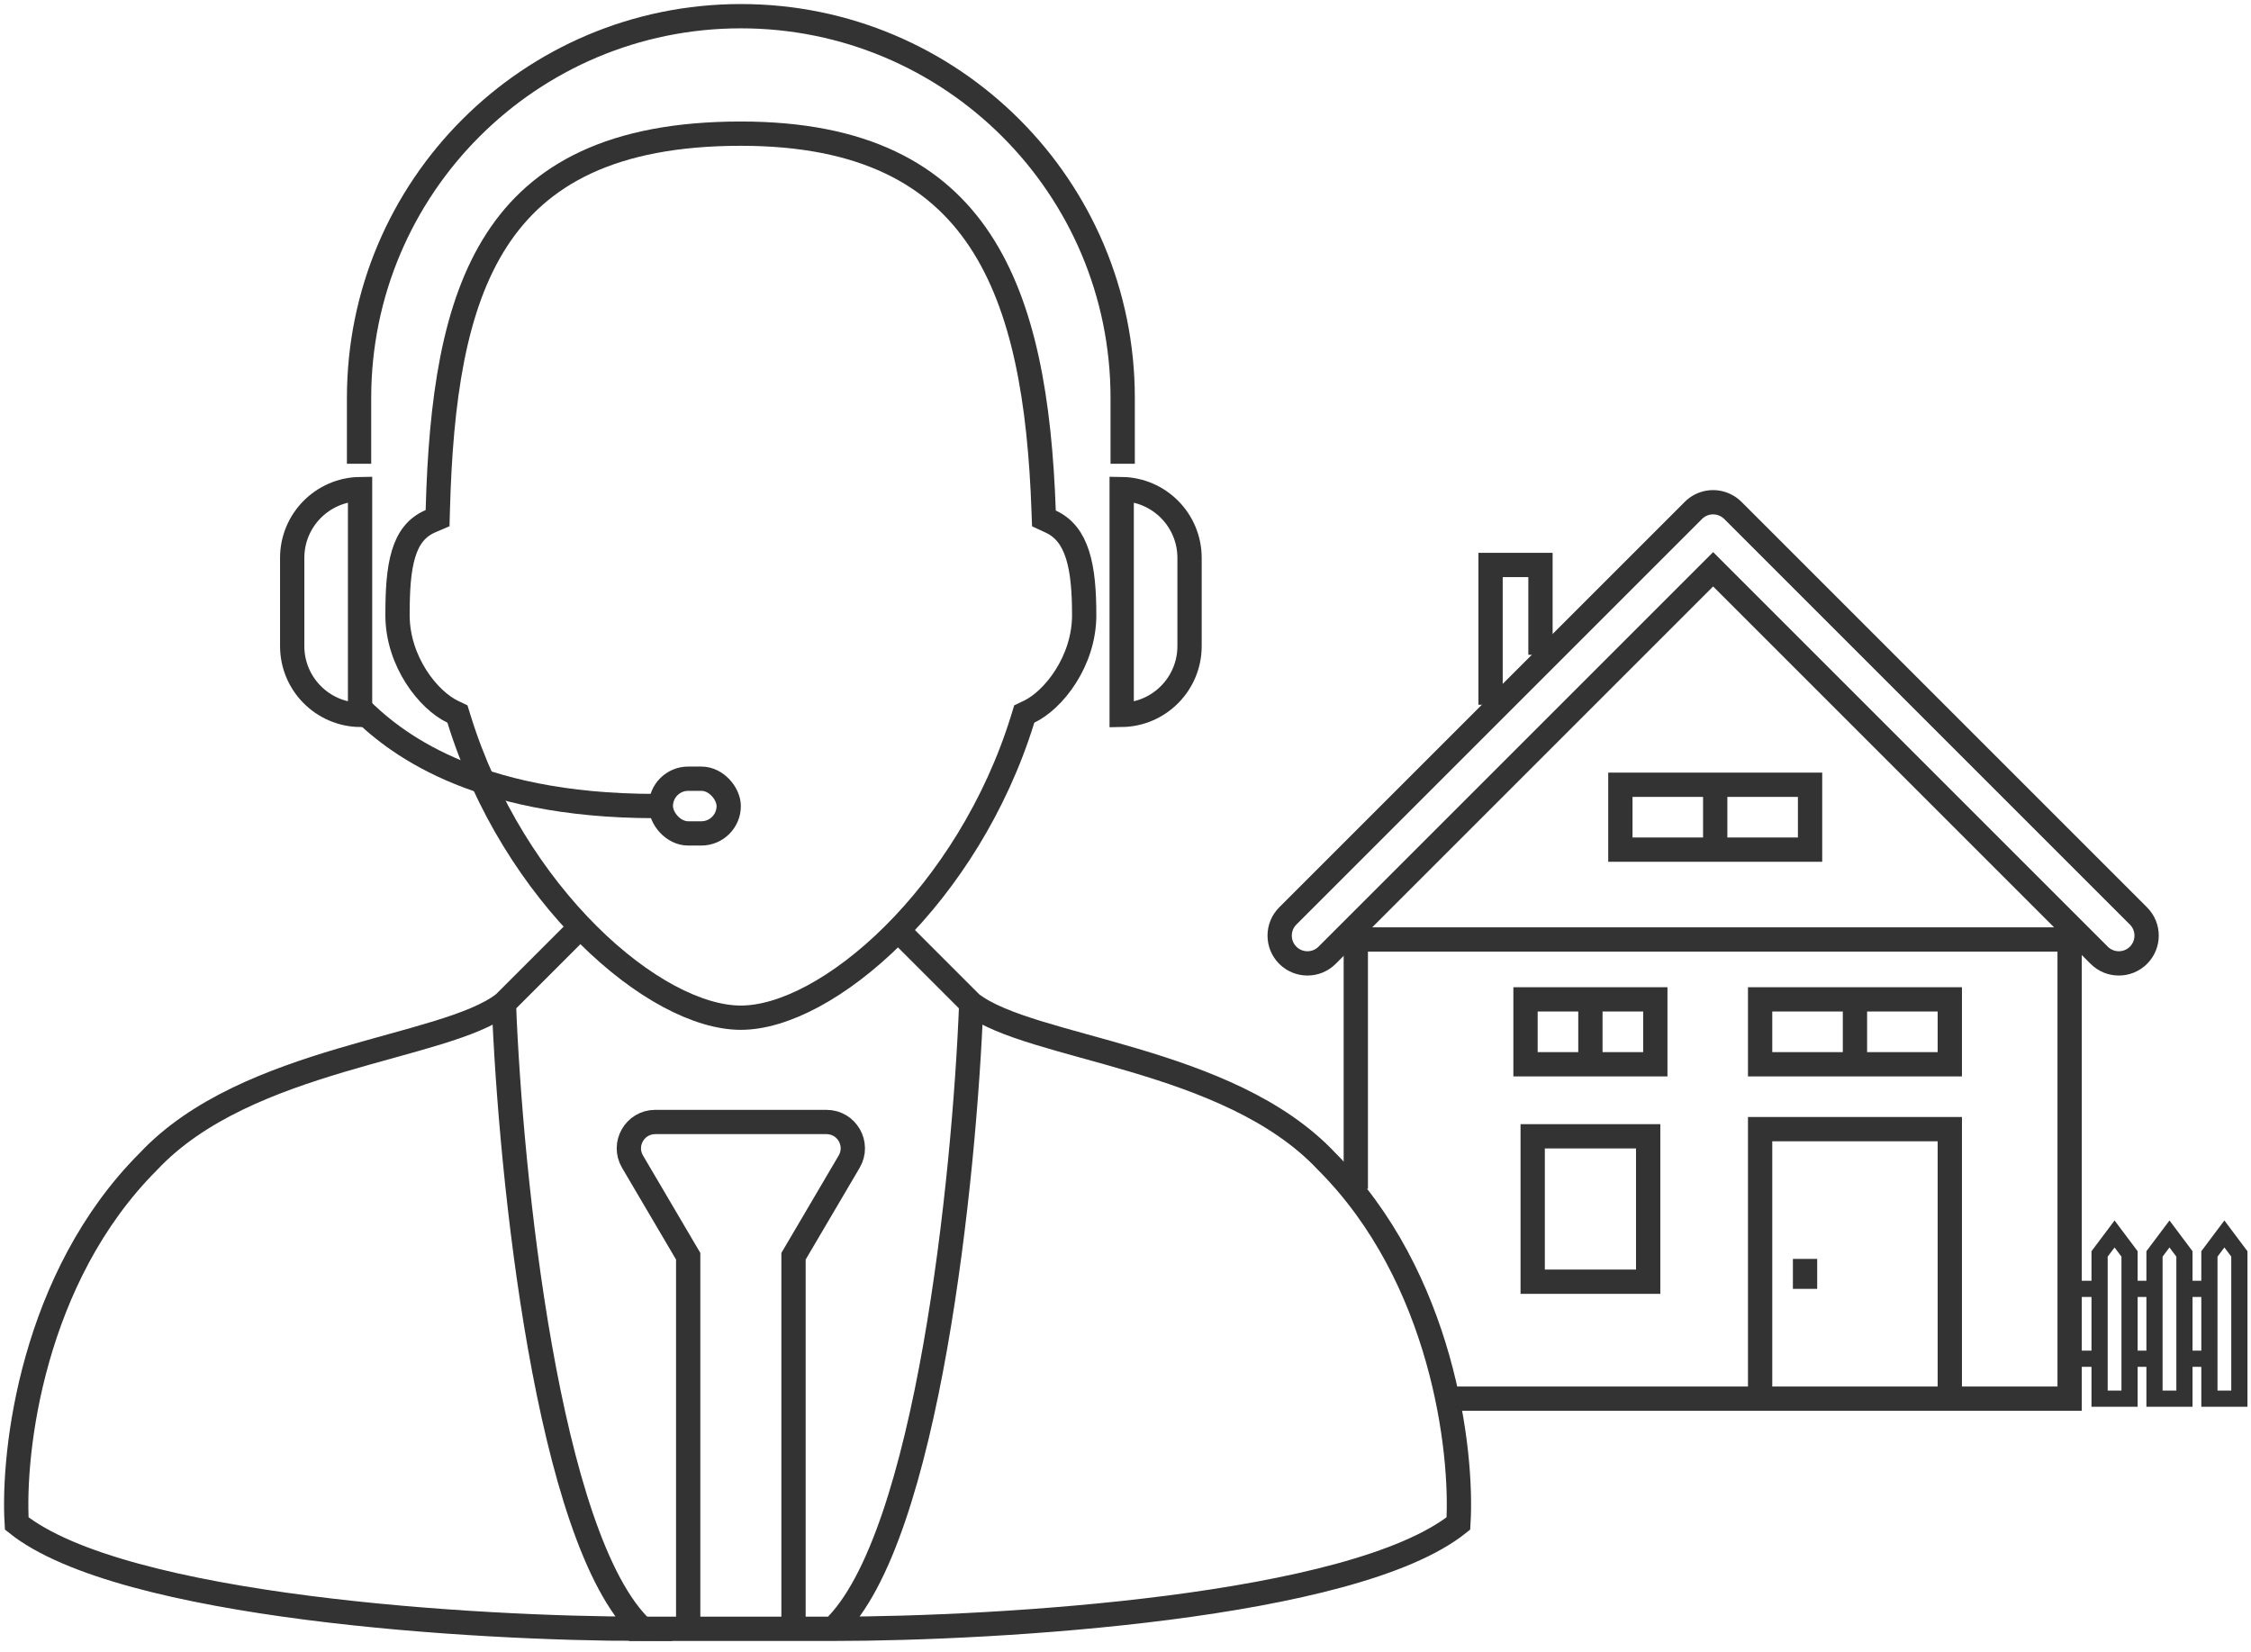<svg width="139" height="102" viewBox="0 0 139 102" fill="none" xmlns="http://www.w3.org/2000/svg">
<path d="M63.547 43.954L63.249 44.096L63.152 44.411C61.487 49.806 58.477 54.443 55.183 57.724C51.859 61.033 48.362 62.852 45.748 62.852C43.134 62.852 39.637 61.033 36.313 57.724C33.019 54.443 30.01 49.806 28.345 44.411L28.247 44.096L27.949 43.954C27.228 43.612 26.369 42.851 25.688 41.779C25.013 40.717 24.547 39.402 24.547 37.992C24.547 36.501 24.612 35.221 24.919 34.209C25.214 33.234 25.714 32.565 26.582 32.189L27.021 32L27.034 31.521C27.218 24.743 28.013 18.933 30.673 14.821C33.28 10.789 37.778 8.254 45.748 8.254C53.34 8.254 57.818 10.784 60.505 14.837C63.239 18.962 64.207 24.786 64.445 31.557L64.462 32.017L64.88 32.211C65.711 32.596 66.222 33.275 66.535 34.254C66.856 35.26 66.949 36.53 66.949 37.992C66.949 39.402 66.484 40.717 65.808 41.779C65.127 42.851 64.268 43.612 63.547 43.954Z" stroke="#333333" stroke-width="1.5"/>
<path d="M31.115 61.976C31.521 72.545 33.798 95.065 39.651 100.593C29.489 100.593 7.538 99.293 1.034 94.089C0.763 89.618 2.009 78.886 9.164 71.732C15.261 65.228 27.456 64.821 31.115 61.976ZM31.115 61.976L35.587 57.504" stroke="#333333" stroke-width="1.5"/>
<path d="M59.975 61.976C59.568 72.545 57.292 95.065 51.438 100.594M59.975 61.976C63.634 64.821 75.829 65.228 81.926 71.732C89.081 78.886 90.327 89.618 90.056 94.09C83.552 99.293 61.601 100.594 51.438 100.594M59.975 61.976L55.504 57.505M51.438 100.594H38.837" stroke="#333333" stroke-width="1.5"/>
<path d="M42.496 101V77.585L39.059 71.743C38.421 70.659 39.203 69.293 40.461 69.293H51.035C52.292 69.293 53.074 70.659 52.436 71.743L49 77.585V101" stroke="#333333" stroke-width="1.5"/>
<path d="M18.043 34.455C18.043 32.128 19.914 30.237 22.234 30.206V44.152C19.914 44.12 18.043 42.23 18.043 39.903V34.455Z" stroke="#333333" stroke-width="1.5"/>
<path d="M22.172 43.683C24.204 45.715 29.082 49.78 40.465 49.78" stroke="#333333" stroke-width="1.5"/>
<rect x="40.807" y="48.092" width="4.191" height="3.378" rx="1.689" stroke="#333333" stroke-width="1.5"/>
<path d="M73.455 34.455C73.455 32.128 71.584 30.237 69.264 30.206V44.152C71.584 44.12 73.455 42.23 73.455 39.903V34.455Z" stroke="#333333" stroke-width="1.5"/>
<path d="M69.326 28.642V24.577C69.326 11.556 58.77 1 45.749 1V1C32.728 1 22.172 11.556 22.172 24.577V28.642" stroke="#333333" stroke-width="1.5"/>
<path d="M83.721 73.423V58.021H127.8V86.38H89.365" stroke="#333333" stroke-width="1.5"/>
<path d="M98.208 61.72H94.201V65.728H98.208M98.208 61.72H102.216V65.728H98.208M98.208 61.72V65.728" stroke="#333333" stroke-width="1.5"/>
<path d="M105.915 48.466H100.059V52.473H105.915M105.915 48.466H111.772V52.473H105.915M105.915 48.466V52.473" stroke="#333333" stroke-width="1.5"/>
<path d="M114.544 61.72H108.688V65.728H114.544M114.544 61.72H120.401V65.728H114.544M114.544 61.72V65.728" stroke="#333333" stroke-width="1.5"/>
<path d="M94.644 70.177H98.21H101.775V74.667V79.157H98.21H94.644V74.667V70.177Z" stroke="#333333" stroke-width="1.5"/>
<path d="M108.688 86.38V69.735H120.401V86.38M111.462 77.749V79.599" stroke="#333333" stroke-width="1.5"/>
<path d="M129.65 77.441V86.38H131.5V77.441L130.575 76.208L129.65 77.441Z" stroke="#333333"/>
<path d="M133.041 77.441V86.38H134.89V77.441L133.966 76.208L133.041 77.441Z" stroke="#333333"/>
<path d="M136.432 77.441V86.38H138.281V77.441L137.356 76.208L136.432 77.441Z" stroke="#333333"/>
<path d="M131.498 79.599H133.039M134.889 79.599H136.43M131.498 83.914H133.039M134.889 83.914H136.43M129.649 79.599H128.107M129.649 83.914H128.107" stroke="#333333"/>
<path d="M106.528 31.188L106.532 31.189C106.704 31.271 106.865 31.383 107.009 31.527L132.052 56.569C132.722 57.239 132.722 58.326 132.052 58.996C131.382 59.666 130.295 59.666 129.625 58.996L106.317 35.688L105.787 35.158L105.257 35.688L81.949 58.996C81.279 59.666 80.192 59.666 79.522 58.996C78.852 58.326 78.852 57.239 79.522 56.569L104.57 31.521C105.099 30.992 105.889 30.88 106.528 31.188Z" stroke="#333333" stroke-width="1.5"/>
<path d="M95.125 40.44V34.892H92.043V43.523" stroke="#333333" stroke-width="1.5"/>
</svg>
